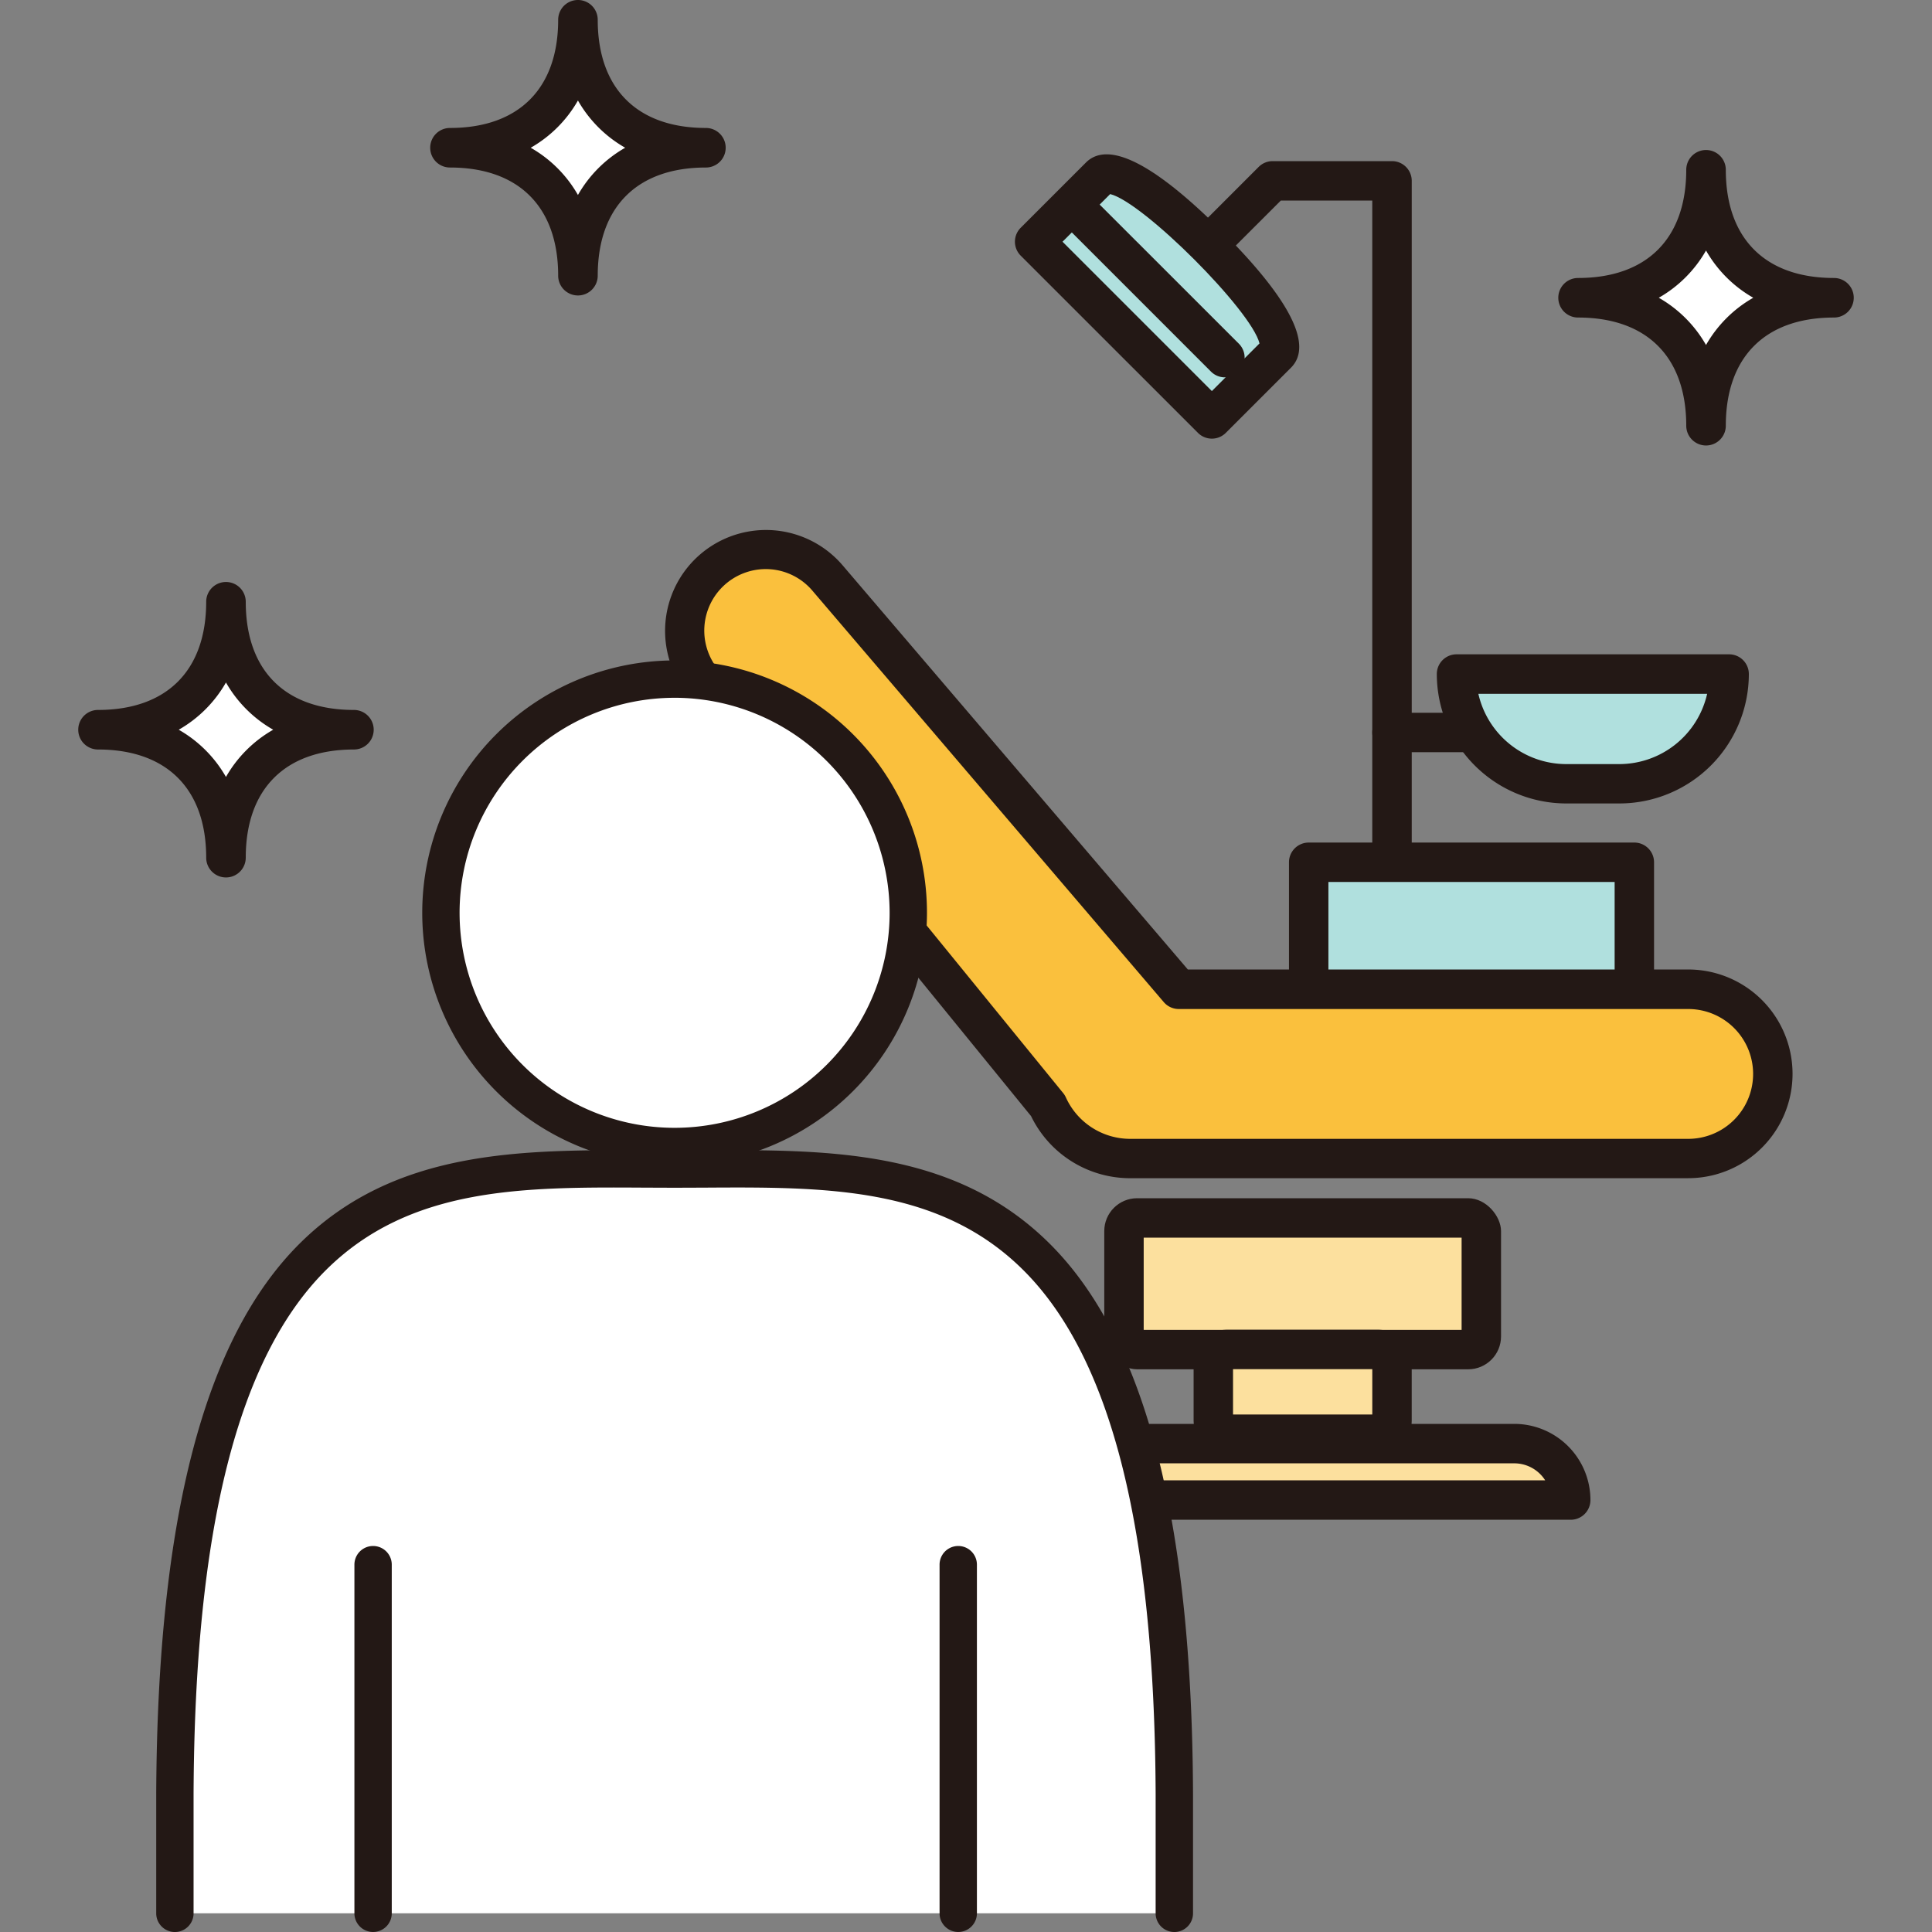 <svg xmlns="http://www.w3.org/2000/svg" xmlns:xlink="http://www.w3.org/1999/xlink" width="120" height="120" viewBox="0 0 120 120">
  <rect x="0" y="0" width="120" height="120" fill="#808080" stroke="none"/>
  <defs>
    <clipPath id="clip-path">
      <rect id="長方形_140" data-name="長方形 140" width="120" height="120" transform="translate(253 3852)" fill="#fff" stroke="#707070" stroke-width="1"/>
    </clipPath>
  </defs>
  <g id="マスクグループ_14" data-name="マスクグループ 14" transform="translate(-253 -3852)" clip-path="url(#clip-path)">
    <g id="アートボード_1" data-name="アートボード 1" transform="translate(257.859 3852)">
      <g id="グループ_120" data-name="グループ 120" transform="translate(36.436 9.587)">
        <rect id="長方形_126" data-name="長方形 126" width="20.204" height="7.347" transform="translate(40.043 44.903)" fill="#b0e0de"/>
        <path id="パス_159" data-name="パス 159" d="M132.388,95.11H97.72a6.842,6.842,0,0,1-6.148-3.858l-21.338-26.2a6.265,6.265,0,0,1,9.621-8.025l21.455,25.119h31.078a6.481,6.481,0,1,1,0,12.962Z" transform="translate(-68.826 -31.516)" fill="#231815"/>
        <path id="パス_160" data-name="パス 160" d="M76.726,58.911a3.82,3.82,0,0,0-2.961,6.232L95.2,91.458a1.233,1.233,0,0,1,.166.268A4.388,4.388,0,0,0,99.353,94.3H134.02a4.032,4.032,0,1,0,0-8.064H102.378a1.225,1.225,0,0,1-.931-.429L79.625,60.255a3.8,3.8,0,0,0-2.9-1.344Z" transform="translate(-70.458 -33.151)" fill="#fac03d"/>
        <path id="パス_161" data-name="パス 161" d="M139.583,153.355H106.29a1.225,1.225,0,0,1-1.224-1.225A4.734,4.734,0,0,1,109.8,147.4h26.283a4.734,4.734,0,0,1,4.729,4.729A1.225,1.225,0,0,1,139.583,153.355Z" transform="translate(-83.322 -68.547)" fill="#231815"/>
        <path id="パス_162" data-name="パス 162" d="M109.744,152.538h30.128a2.279,2.279,0,0,0-1.922-1.055H111.666A2.28,2.28,0,0,0,109.744,152.538Z" transform="translate(-85.193 -70.18)" fill="#fce09e"/>
        <rect id="長方形_127" data-name="長方形 127" width="24.644" height="10.626" rx="2.041" transform="translate(27.293 64.837)" fill="#231815"/>
        <rect id="長方形_128" data-name="長方形 128" width="19.746" height="5.728" transform="translate(29.742 67.286)" fill="#fce09e"/>
        <rect id="長方形_129" data-name="長方形 129" width="13.547" height="7.714" rx="2.041" transform="translate(32.842 73.005)" fill="#231815"/>
        <rect id="長方形_130" data-name="長方形 130" width="8.649" height="2.816" transform="translate(35.291 75.454)" fill="#fce09e"/>
        <path id="パス_163" data-name="パス 163" d="M160.076,77h-3.3a8.048,8.048,0,0,1-8.039-8.039,1.225,1.225,0,0,1,1.224-1.224h16.932a1.225,1.225,0,0,1,1.225,1.224A8.048,8.048,0,0,1,160.076,77Z" transform="translate(-100.789 -36.683)" fill="#231815"/>
        <path id="パス_164" data-name="パス 164" d="M153.041,71.822a5.6,5.6,0,0,0,5.455,4.365h3.3a5.6,5.6,0,0,0,5.455-4.365H153.041Z" transform="translate(-102.512 -38.315)" fill="#b0e0de"/>
        <g id="グループ_119" data-name="グループ 119" transform="translate(21.744)">
          <path id="パス_165" data-name="パス 165" d="M117.3,33.636a1.22,1.22,0,0,1-.866-.359L105.425,22.27a1.224,1.224,0,0,1,0-1.732l4.049-4.049c1.387-1.389,4.235.051,8.461,4.278s5.666,7.073,4.278,8.461l-4.049,4.049A1.22,1.22,0,0,1,117.3,33.636Z" transform="translate(-105.066 -15.978)" fill="#231815"/>
          <path id="パス_166" data-name="パス 166" d="M109.993,23.049l9.276,9.276,2.96-2.96c-.506-2.053-7.223-8.77-9.276-9.276l-2.96,2.96Z" transform="translate(-107.037 -17.622)" fill="#b0e0de"/>
          <path id="パス_167" data-name="パス 167" d="M119.647,31.091a1.22,1.22,0,0,1-.866-.359l-9.508-9.508A1.224,1.224,0,0,1,111,19.492L120.513,29a1.224,1.224,0,0,1-.866,2.09Z" transform="translate(-106.605 -17.24)" fill="#231815"/>
        </g>
        <path id="パス_168" data-name="パス 168" d="M135.907,61.262a1.225,1.225,0,0,1-1.225-1.224V19.13H129l-3.288,3.288a1.224,1.224,0,0,1-1.732-1.732l3.647-3.647a1.225,1.225,0,0,1,.866-.359h7.417a1.225,1.225,0,0,1,1.224,1.224V60.037A1.225,1.225,0,0,1,135.907,61.262Z" transform="translate(-90.743 -16.259)" fill="#231815"/>
        <path id="パス_169" data-name="パス 169" d="M154.887,97a1.225,1.225,0,0,1-1.224-1.224V89.669H135.885v6.111a1.224,1.224,0,0,1-2.449,0V88.444a1.225,1.225,0,0,1,1.224-1.224h20.226a1.225,1.225,0,0,1,1.225,1.224v7.335A1.225,1.225,0,0,1,154.887,97Z" transform="translate(-94.67 -44.474)" fill="#231815"/>
        <path id="パス_170" data-name="パス 170" d="M148.222,76.236h-4.94a1.224,1.224,0,0,1,0-2.449h4.94a1.224,1.224,0,1,1,0,2.449Z" transform="translate(-98.118 -39.102)" fill="#231815"/>
      </g>
      <g id="グループ_121" data-name="グループ 121" transform="translate(0 36.15)">
        <path id="パス_171" data-name="パス 171" d="M10.146,70.244c4.933,0,7.948-3.015,7.948-7.948,0,4.933,3.015,7.948,7.948,7.948-4.933,0-7.948,3.015-7.948,7.948C18.093,73.259,15.079,70.244,10.146,70.244Z" transform="translate(-8.918 -61.068)" fill="#fff"/>
        <path id="パス_172" data-name="パス 172" d="M17.275,78.6a1.229,1.229,0,0,1-1.228-1.228c0-4.27-2.449-6.719-6.719-6.719a1.228,1.228,0,0,1,0-2.457c4.27,0,6.719-2.449,6.719-6.719a1.228,1.228,0,1,1,2.457,0c0,4.27,2.449,6.719,6.719,6.719a1.228,1.228,0,0,1,0,2.457c-4.27,0-6.719,2.449-6.719,6.719A1.229,1.229,0,0,1,17.275,78.6Zm-2.934-9.176a7.845,7.845,0,0,1,2.934,2.934,7.845,7.845,0,0,1,2.934-2.934,7.845,7.845,0,0,1-2.934-2.934A7.845,7.845,0,0,1,14.341,69.425Z" transform="translate(-8.099 -60.25)" fill="#231815"/>
      </g>
      <g id="グループ_122" data-name="グループ 122" transform="translate(21.861 0)">
        <path id="パス_173" data-name="パス 173" d="M46.581,10c4.933,0,7.948-3.015,7.948-7.948C54.528,6.98,57.543,10,62.476,10c-4.933,0-7.948,3.015-7.948,7.948C54.528,13.01,51.514,10,46.581,10Z" transform="translate(-45.352 -0.819)" fill="#fff"/>
        <path id="パス_174" data-name="パス 174" d="M53.71,18.352a1.229,1.229,0,0,1-1.228-1.228c0-4.27-2.449-6.719-6.72-6.719a1.228,1.228,0,0,1,0-2.457c4.27,0,6.72-2.449,6.72-6.72a1.228,1.228,0,0,1,2.457,0c0,4.27,2.449,6.72,6.719,6.72a1.228,1.228,0,0,1,0,2.457c-4.27,0-6.719,2.449-6.719,6.719a1.229,1.229,0,0,1-1.228,1.228ZM50.776,9.176A7.845,7.845,0,0,1,53.71,12.11a7.845,7.845,0,0,1,2.934-2.934A7.845,7.845,0,0,1,53.71,6.243a7.845,7.845,0,0,1-2.934,2.934Z" transform="translate(-44.533 0)" fill="#231815"/>
      </g>
      <g id="グループ_123" data-name="グループ 123" transform="translate(91.93 9.318)">
        <path id="パス_175" data-name="パス 175" d="M163.363,25.526c4.933,0,7.948-3.015,7.948-7.948,0,4.933,3.015,7.948,7.948,7.948-4.933,0-7.948,3.015-7.948,7.948,0-4.933-3.015-7.948-7.948-7.948Z" transform="translate(-162.134 -16.35)" fill="#fff"/>
        <path id="パス_176" data-name="パス 176" d="M170.491,33.883a1.229,1.229,0,0,1-1.228-1.228c0-4.27-2.449-6.719-6.719-6.719a1.228,1.228,0,0,1,0-2.457c4.27,0,6.719-2.449,6.719-6.72a1.228,1.228,0,1,1,2.457,0c0,4.27,2.449,6.72,6.719,6.72a1.228,1.228,0,0,1,0,2.457c-4.27,0-6.719,2.449-6.719,6.719A1.229,1.229,0,0,1,170.491,33.883Zm-2.934-9.176a7.845,7.845,0,0,1,2.934,2.934,7.845,7.845,0,0,1,2.934-2.934,7.845,7.845,0,0,1-2.934-2.934A7.845,7.845,0,0,1,167.558,24.707Z" transform="translate(-161.316 -15.531)" fill="#231815"/>
      </g>
      <g id="グループ_126" data-name="グループ 126" transform="translate(4.843 36.167)">
        <g id="グループ_124" data-name="グループ 124" transform="translate(0 35.271)">
          <path id="パス_177" data-name="パス 177" d="M80.181,167.239v-7.384c-.164-40.7-16.224-38.846-31.039-38.846S18.268,119.155,18.1,159.855v7.384" transform="translate(-16.944 -119.837)" fill="#fff"/>
          <path id="パス_178" data-name="パス 178" d="M79.408,167.626a1.16,1.16,0,0,1-1.16-1.16v-7.384c-.067-16.5-2.763-27.159-8.243-32.59-5.225-5.177-12.291-5.144-19.771-5.1l-1.864.007-1.864-.007c-7.488-.041-14.545-.075-19.771,5.1-5.481,5.431-8.177,16.092-8.243,32.595v7.38a1.16,1.16,0,1,1-2.32,0v-7.384c.069-17.155,2.991-28.352,8.931-34.238,5.91-5.854,13.795-5.8,21.416-5.775l1.852.007,1.852-.007c7.621-.032,15.507-.081,21.416,5.775,5.94,5.885,8.862,17.083,8.931,34.233v7.389a1.16,1.16,0,0,1-1.16,1.16Z" transform="translate(-16.171 -119.064)" fill="#231815"/>
        </g>
        <g id="グループ_125" data-name="グループ 125" transform="translate(11.671)">
          <circle id="楕円形_8" data-name="楕円形 8" cx="14.516" cy="14.516" r="14.516" transform="translate(0 20.528) rotate(-45)" fill="#fff"/>
          <path id="パス_179" data-name="パス 179" d="M59.384,99.718A15.675,15.675,0,1,1,75.06,84.042,15.693,15.693,0,0,1,59.384,99.718Zm0-29.03A13.355,13.355,0,1,0,72.74,84.042,13.371,13.371,0,0,0,59.384,70.687Z" transform="translate(-38.857 -63.514)" fill="#231815"/>
        </g>
        <path id="パス_180" data-name="パス 180" d="M37.85,184.015a1.16,1.16,0,0,1-1.16-1.16V161.2a1.16,1.16,0,0,1,2.32,0v21.657A1.16,1.16,0,0,1,37.85,184.015Z" transform="translate(-24.379 -100.183)" fill="#231815"/>
        <path id="パス_181" data-name="パス 181" d="M98.424,184.015a1.16,1.16,0,0,1-1.16-1.16V161.2a1.16,1.16,0,0,1,2.32,0v21.657A1.16,1.16,0,0,1,98.424,184.015Z" transform="translate(-48.608 -100.183)" fill="#231815"/>
      </g>
    </g>
  </g>
</svg>
